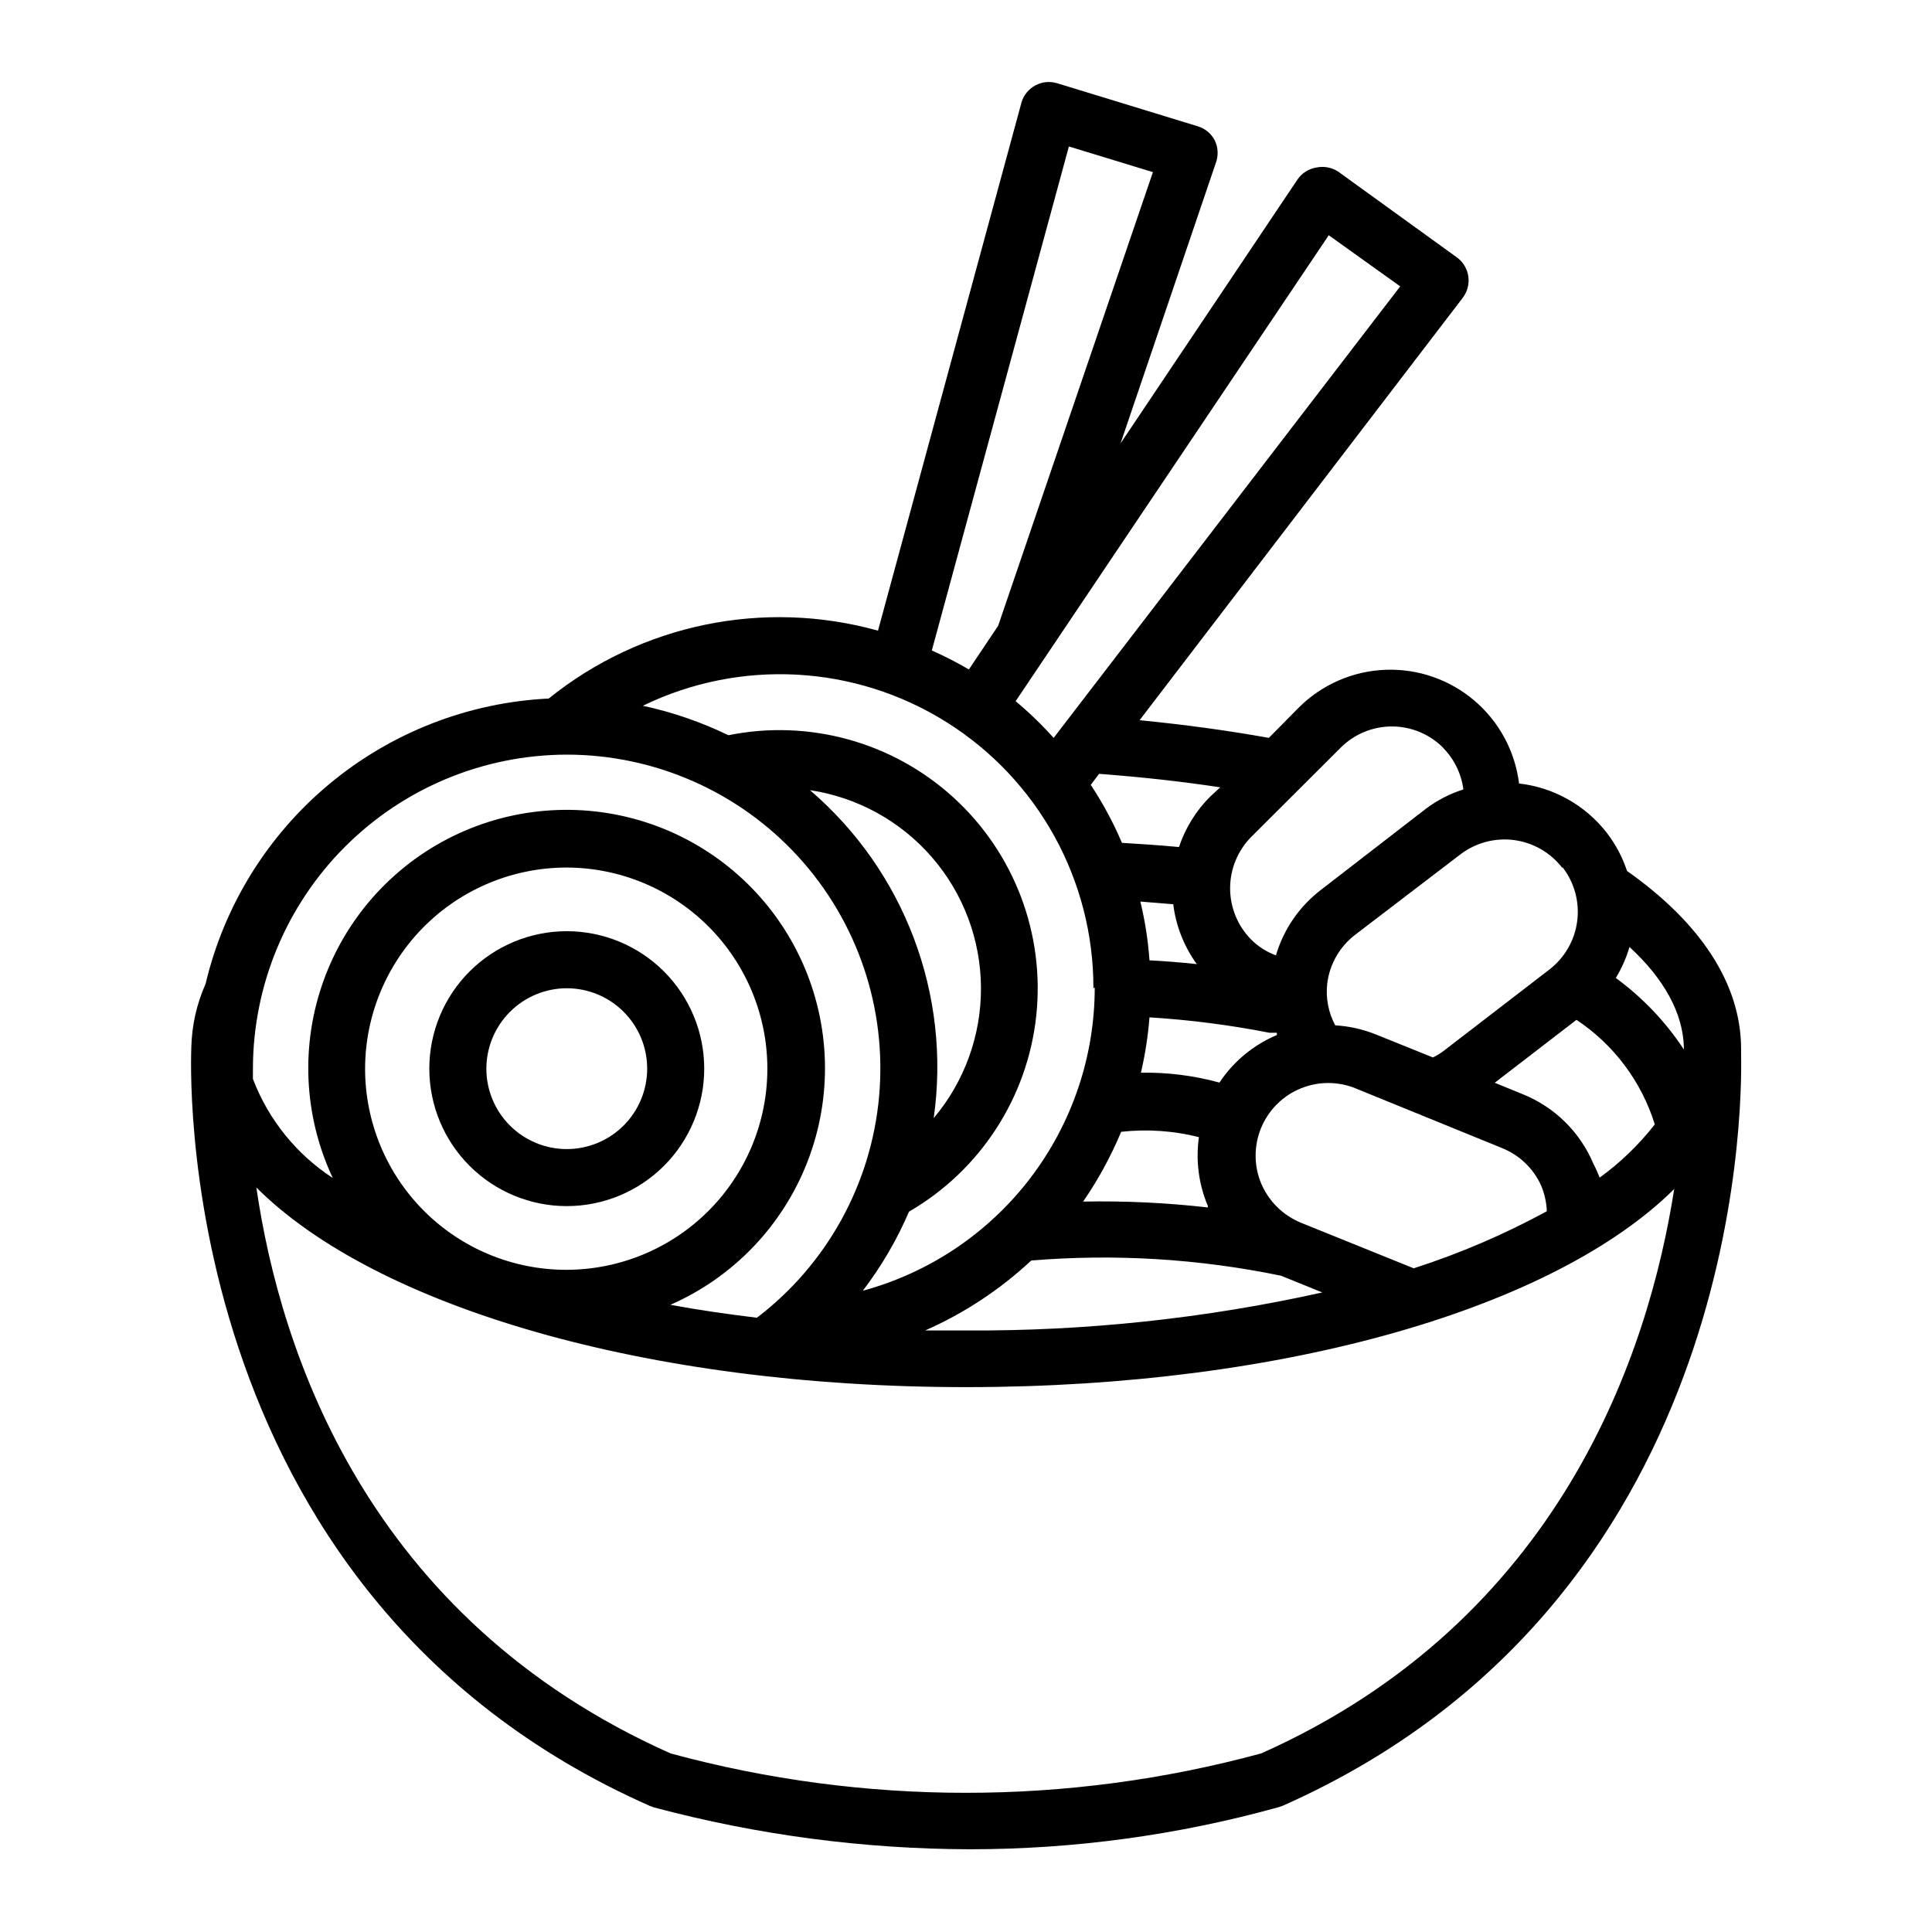 <?xml version="1.0" encoding="UTF-8"?>
<!-- Uploaded to: ICON Repo, www.iconrepo.com, Generator: ICON Repo Mixer Tools -->
<svg fill="#000000" width="800px" height="800px" version="1.1" viewBox="144 144 512 512" xmlns="http://www.w3.org/2000/svg">
 <g>
  <path d="m465.95 181.25c-0.93-1.828-2.57-3.191-4.531-3.781l-37.184-11.387c-1.93-0.609-4.023-0.422-5.816 0.527-1.789 0.945-3.125 2.57-3.703 4.512l-38.039 140.01c-30.285-8.441-62.781-1.742-87.258 17.988-21.309 1.043-41.699 8.98-58.102 22.621s-27.926 32.242-32.836 53c-2.359 5.305-3.644 11.023-3.781 16.828 0 1.41-7.106 144.14 121.52 201.02l1.109 0.402c27.301 7.285 55.426 11.012 83.684 11.086 27.633 0 55.141-3.746 81.766-11.137l1.059-0.352c120.91-53.555 121.92-183.09 121.57-199.31v-1.258c0-17.434-10.934-33.605-30.23-47.207-1.199-3.637-3.004-7.043-5.34-10.078-5.672-7.328-14.066-12.055-23.273-13.098-1.055-8.555-5.285-16.398-11.852-21.98-6.566-5.582-14.992-8.492-23.602-8.152-8.613 0.34-16.781 3.902-22.891 9.98l-7.961 8.062c-10.934-1.965-22.418-3.527-34.258-4.684l85.648-111.95v-0.004c1.238-1.625 1.77-3.684 1.465-5.707s-1.414-3.836-3.078-5.023l-31.438-22.723c-1.699-1.098-3.766-1.477-5.742-1.059-2.055 0.332-3.879 1.5-5.039 3.223l-46.855 69.879 25.191-74.16c0.773-1.973 0.703-4.176-0.203-6.094zm49.121 38.641-91.844 119.66c-3.117-3.481-6.484-6.731-10.074-9.727l82.977-123.48zm75.168 201.52v0.707h0.004c-4.836-7.34-10.945-13.754-18.039-18.945 1.562-2.566 2.781-5.328 3.629-8.211 9.168 8.414 14.156 17.531 14.41 26.5zm-112.04 187.27c-51.234 13.91-105.25 13.91-156.48 0-80.609-35.922-103.48-106.76-109.78-149.98 31.488 31.438 102.93 52.902 188.07 52.902s156.18-21.262 187.67-52.496c-6.75 43.324-30.078 114.21-109.48 149.58zm-23.277-225.05c0.703 5.734 2.856 11.195 6.246 15.871-4.637-0.504-8.816-0.805-12.543-1.008-0.371-5.25-1.18-10.457-2.418-15.57zm-96.277-30.23c12.539 1.879 23.996 8.176 32.305 17.75 8.312 9.578 12.926 21.809 13.016 34.488 0.09 12.68-4.352 24.977-12.523 34.672 4.641-32.672-7.731-65.449-32.797-86.91zm-64.438 20.508c14.129 0.039 27.66 5.688 37.629 15.699 9.965 10.016 15.551 23.574 15.523 37.703-0.027 14.129-5.664 27.668-15.668 37.645-10.004 9.977-23.559 15.57-37.688 15.559-14.129-0.016-27.672-5.637-37.656-15.629-9.988-9.996-15.594-23.547-15.594-37.676 0.023-14.152 5.672-27.719 15.691-37.715 10.023-9.992 23.605-15.602 37.762-15.586zm123.08 104.14c22.148-1.824 44.441-0.469 66.203 4.031l10.934 4.434c-31.012 6.891-62.699 10.273-94.465 10.074h-10.781c10.344-4.559 19.848-10.828 28.109-18.539zm44.438-32.699c-0.879 6.184-0.062 12.488 2.367 18.238v0.402c-10.969-1.254-22.008-1.773-33.051-1.559 3.992-5.801 7.367-11.996 10.078-18.492 6.898-0.766 13.875-0.285 20.605 1.41zm80.258 2.871v0.004c4.68 1.848 8.445 5.469 10.48 10.074 0.875 2.129 1.371 4.398 1.461 6.699-11.262 6.129-23.066 11.191-35.27 15.117l-29.926-12.09v-0.004c-4.707-1.941-8.469-5.648-10.48-10.328-1.98-4.723-1.996-10.043-0.039-14.781 1.953-4.734 5.715-8.496 10.449-10.449 4.738-1.957 10.059-1.941 14.781 0.043zm-74.816-17.328c-6.777-1.855-13.781-2.738-20.809-2.621 1.121-4.824 1.879-9.723 2.269-14.66 10.676 0.656 21.293 2.019 31.789 4.082h1.965v0.605-0.004c-6.199 2.613-11.492 6.992-15.215 12.598zm100.76 25.191c-0.48-1.258-1.035-2.488-1.664-3.68-3.535-8.402-10.281-15.039-18.738-18.438l-7.406-3.023 21.664-16.676c9.898 6.574 17.227 16.359 20.754 27.707-4.234 5.434-9.223 10.234-14.812 14.258zm-133.81-50.383c-0.004 18.285-6.023 36.059-17.129 50.582-11.109 14.523-26.688 24.984-44.336 29.777 4.93-6.457 9.043-13.496 12.242-20.961 18.867-10.934 31.391-30.207 33.719-51.891 2.328-21.68-5.82-43.176-21.938-57.863-16.113-14.691-38.266-20.82-59.641-16.5-7.219-3.5-14.828-6.125-22.672-7.809 25.77-12.531 56.18-10.895 80.457 4.328 24.277 15.223 38.996 41.883 38.945 70.539zm-139.91-61.715c23.332 0.008 45.586 9.82 61.328 27.039 15.742 17.223 23.52 40.266 21.438 63.508-2.082 23.238-13.832 44.531-32.387 58.68-7.91-0.957-15.566-2.066-22.922-3.426 16.723-7.336 29.824-21.043 36.387-38.082 6.566-17.039 6.055-35.996-1.422-52.656-7.477-16.656-21.297-29.641-38.391-36.059-17.098-6.422-36.047-5.746-52.641 1.871-16.598 7.621-29.461 21.551-35.734 38.699-6.273 17.148-5.438 36.094 2.324 52.621-9.645-6.297-17.051-15.484-21.16-26.246v-2.719-0.004c0.027-22.055 8.797-43.203 24.391-58.805 15.59-15.602 36.73-24.383 58.789-24.422zm263.95 29.926c3.102 4.051 4.473 9.168 3.812 14.23-0.66 5.059-3.301 9.652-7.34 12.773l-27.762 21.363 0.004-0.004c-0.973 0.762-2.019 1.418-3.125 1.965l-15.113-6.098v0.004c-3.441-1.387-7.082-2.207-10.781-2.418-1.832-3.406-2.57-7.297-2.117-11.137 0.641-5.066 3.269-9.668 7.305-12.797l27.961-21.359c4.043-3.094 9.145-4.465 14.195-3.812 5.047 0.652 9.633 3.269 12.758 7.289zm-31.738-31.738v-0.004c2.953 2.992 4.844 6.867 5.391 11.035-3.531 1.125-6.852 2.828-9.824 5.039l-27.965 21.613c-5.695 4.371-9.859 10.441-11.887 17.328-2.461-0.906-4.691-2.332-6.551-4.18-3.582-3.621-5.59-8.512-5.59-13.602 0-5.094 2.008-9.984 5.59-13.605l23.68-23.629c3.602-3.617 8.496-5.652 13.602-5.652 5.106 0 10 2.035 13.602 5.652zm-61.719 12.945c-3.75 3.75-6.578 8.32-8.262 13.352-5.543-0.504-10.68-0.855-15.113-1.109-2.281-5.363-5.047-10.508-8.266-15.367l2.215-2.922c11.184 0.855 21.914 2.016 32.094 3.578zm-63.934-33.707c-3.18-1.855-6.461-3.539-9.824-5.035l36.324-133.56 22.27 6.801-41.012 120.21z"/>
  <path d="m294.2 463.63c9.66 0 18.926-3.836 25.758-10.668 6.828-6.832 10.668-16.098 10.668-25.758s-3.84-18.926-10.668-25.754c-6.832-6.832-16.098-10.672-25.758-10.672-9.66 0-18.926 3.84-25.758 10.672-6.832 6.828-10.668 16.094-10.668 25.754s3.836 18.926 10.668 25.758c6.832 6.832 16.098 10.668 25.758 10.668zm0-57.738v0.004c5.652 0 11.07 2.242 15.07 6.242 3.996 3.996 6.238 9.414 6.238 15.066s-2.242 11.074-6.238 15.07c-4 3.996-9.418 6.242-15.07 6.242-5.652 0-11.074-2.246-15.07-6.242-3.996-3.996-6.242-9.418-6.242-15.07 0.016-5.648 2.262-11.059 6.258-15.055 3.992-3.992 9.406-6.242 15.055-6.254z"/>
 </g>
</svg>